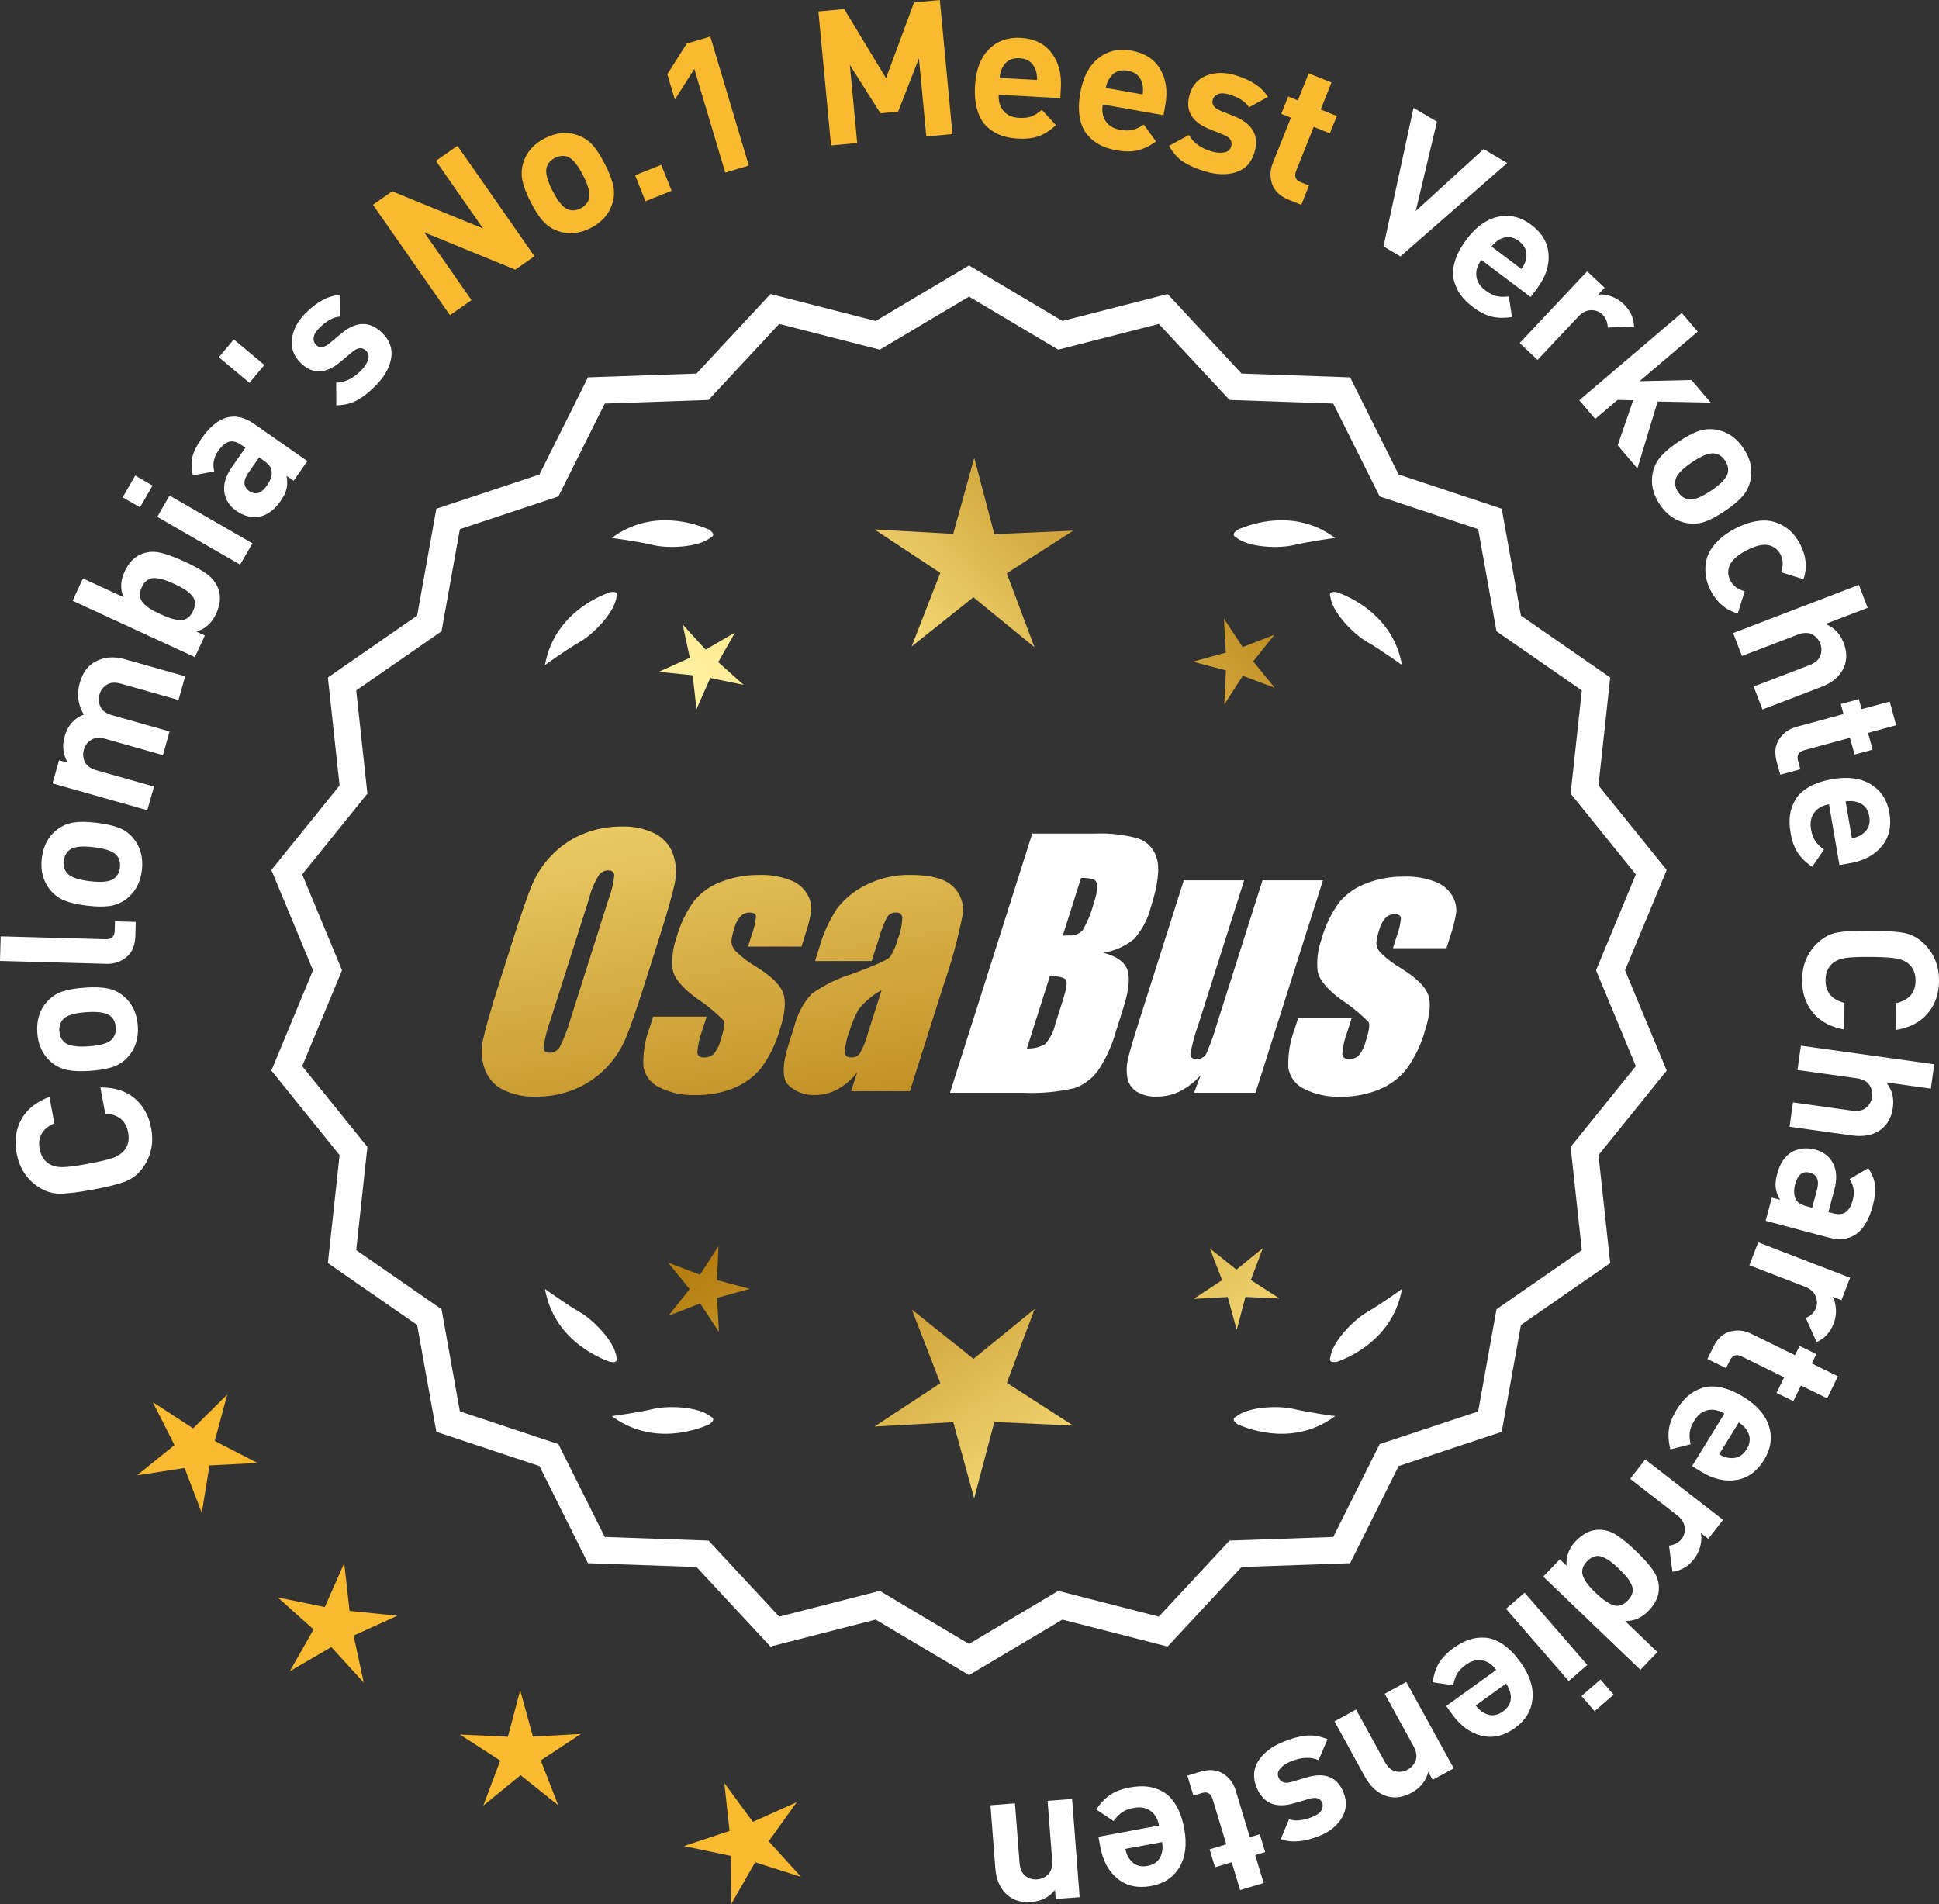 <?xml version="1.0" encoding="UTF-8"?>
<svg id="Layer_2" data-name="Layer 2" xmlns="http://www.w3.org/2000/svg" xmlns:xlink="http://www.w3.org/1999/xlink" viewBox="0 0 174.315 171.177">
  <rect x="0" y="0" width="174.315" height="171.177" fill="#333333" stroke="none"/>
  <defs>
    <style>
      .cls-1 {
        fill: url(#linear-gradient-8);
      }

      .cls-2 {
        fill: url(#linear-gradient-7);
      }

      .cls-3 {
        fill: url(#linear-gradient-5);
      }

      .cls-4 {
        fill: url(#linear-gradient-6);
      }

      .cls-5 {
        fill: url(#linear-gradient-9);
      }

      .cls-6 {
        fill: url(#linear-gradient-4);
      }

      .cls-7 {
        fill: url(#linear-gradient-3);
      }

      .cls-8 {
        fill: url(#linear-gradient-2);
      }

      .cls-9 {
        fill: url(#linear-gradient);
      }

      .cls-10 {
        fill: #f8ba2f;
      }

      .cls-11 {
        fill: #fff;
      }
    </style>
    <linearGradient id="linear-gradient" x1="113.468" y1="196.858" x2="62.043" y2="114.338" gradientUnits="userSpaceOnUse">
      <stop offset="0" stop-color="#f9df7b"/>
      <stop offset=".279" stop-color="#b57e10"/>
      <stop offset=".323" stop-color="#c89d38"/>
      <stop offset=".417" stop-color="#efda86"/>
      <stop offset=".46" stop-color="#fff3a6"/>
      <stop offset=".642" stop-color="#f9df7b"/>
      <stop offset="1" stop-color="#b57e10"/>
    </linearGradient>
    <linearGradient id="linear-gradient-2" x1="126.716" y1="188.602" x2="75.291" y2="106.082" xlink:href="#linear-gradient"/>
    <linearGradient id="linear-gradient-3" x1="148.243" y1="175.186" x2="96.818" y2="92.667" xlink:href="#linear-gradient"/>
    <linearGradient id="linear-gradient-4" x1="48.031" y1="64.807" x2="79.723" y2="235.826" gradientUnits="userSpaceOnUse">
      <stop offset="0" stop-color="#f9df7b"/>
      <stop offset=".279" stop-color="#b57e10"/>
      <stop offset=".284" stop-color="#e5c25b"/>
      <stop offset=".286" stop-color="#f9df7b"/>
      <stop offset=".46" stop-color="#fff3a6"/>
      <stop offset=".642" stop-color="#f9df7b"/>
      <stop offset="1" stop-color="#b57e10"/>
    </linearGradient>
    <linearGradient id="linear-gradient-5" x1="60.539" y1="62.489" x2="92.231" y2="233.508" xlink:href="#linear-gradient-4"/>
    <linearGradient id="linear-gradient-6" x1="73.164" y1="60.15" x2="104.856" y2="231.168" xlink:href="#linear-gradient-4"/>
    <linearGradient id="linear-gradient-7" x1="52.477" y1="114.208" x2="118.254" y2="53.216" xlink:href="#linear-gradient"/>
    <linearGradient id="linear-gradient-8" x1="30.258" y1="90.247" x2="96.035" y2="29.254" xlink:href="#linear-gradient"/>
    <linearGradient id="linear-gradient-9" x1="37.314" y1="97.856" x2="103.09" y2="36.863" xlink:href="#linear-gradient"/>
  </defs>
  <g id="Layer_1-2" data-name="Layer 1">
    <g>
      <g>
        <polygon class="cls-10" points="20.429 125.376 17.361 128.418 13.739 126.061 15.684 129.92 12.323 132.636 16.594 131.979 18.139 136.014 18.833 131.749 23.149 131.527 19.307 129.548 20.429 125.376"/>
        <polygon class="cls-10" points="31.425 144.825 30.945 140.531 29.2 144.484 24.967 143.613 28.188 146.495 26.052 150.251 29.787 148.079 32.7 151.271 31.788 147.047 35.724 145.263 31.425 144.825"/>
        <polygon class="cls-10" points="47.91 156.128 46.764 151.961 45.658 156.139 41.342 155.941 44.973 158.283 43.451 162.328 46.801 159.598 50.177 162.295 48.615 158.266 52.224 155.888 47.91 156.128"/>
        <polygon class="cls-10" points="69.107 165.535 71.625 162.023 67.682 163.792 65.12 160.312 65.585 164.609 61.483 165.97 65.713 166.856 65.74 171.177 67.89 167.429 72.008 168.738 69.107 165.535"/>
      </g>
      <g>
        <path class="cls-11" d="M87.115,150.237l-8.345-4.961-9.405,2.409-6.61-7.111-9.703-.338-4.338-8.685-9.214-3.058-1.716-9.556-7.98-5.53,1.046-9.652-6.098-7.554,3.723-8.967-3.723-8.967,6.098-7.554-1.046-9.652,7.98-5.53,1.716-9.556,9.214-3.058,4.338-8.685,9.703-.338,6.61-7.111,9.405,2.409,8.345-4.961,8.345,4.961,9.405-2.409,6.61,7.111,9.703.338,4.338,8.685,9.214,3.058,1.716,9.556,7.98,5.53-1.046,9.652,6.098,7.554-3.723,8.967,3.723,8.967-6.098,7.554,1.046,9.652-7.98,5.53-1.716,9.556-9.214,3.058-4.338,8.685-9.703.338-6.61,7.111-9.405-2.409-8.345,4.961ZM79.045,143.36l8.07,4.797,8.07-4.797,9.095,2.329,6.392-6.877,9.383-.327,4.195-8.399,8.91-2.957,1.659-9.241,7.716-5.348-1.011-9.334,5.897-7.305-3.6-8.671,3.6-8.671-5.897-7.305,1.011-9.334-7.716-5.348-1.659-9.241-8.91-2.957-4.195-8.399-9.383-.327-6.392-6.877-9.095,2.329-8.07-4.797-8.07,4.797-9.095-2.329-6.392,6.877-9.383.327-4.195,8.399-8.91,2.957-1.659,9.241-7.716,5.348,1.011,9.334-5.897,7.305,3.6,8.671-3.6,8.671,5.897,7.305-1.011,9.334,7.716,5.348,1.659,9.241,8.91,2.957,4.195,8.399,9.383.327,6.392,6.877,9.095-2.329Z"/>
        <path class="cls-11" d="M87.115,150.599l-8.393-4.99-9.459,2.423-6.647-7.152-9.759-.34-4.363-8.735-9.267-3.076-1.726-9.61-8.025-5.562,1.052-9.708-6.133-7.598,3.744-9.018-3.744-9.018,6.133-7.598-1.052-9.708,8.025-5.562,1.726-9.61,9.267-3.076,4.363-8.735,9.759-.34,6.647-7.152,9.459,2.423,8.393-4.99,8.394,4.99,9.459-2.423,6.647,7.152,9.759.34,4.363,8.735,9.268,3.076,1.725,9.61,8.026,5.562-1.052,9.708,6.133,7.598-3.744,9.018,3.744,9.018-6.133,7.598,1.052,9.708-8.026,5.562-1.725,9.61-9.268,3.076-4.363,8.735-9.759.34-6.647,7.152-9.459-2.423-8.394,4.99ZM78.818,144.942l8.297,4.933,8.298-4.933,9.351,2.396,6.572-7.07,9.646-.336,4.313-8.636,9.162-3.041,1.706-9.501,7.934-5.499-1.041-9.596,6.064-7.511-3.702-8.915,3.702-8.916-6.064-7.511,1.041-9.597-7.934-5.499-1.706-9.501-9.162-3.041-4.313-8.635-9.646-.336-6.572-7.07-9.351,2.395-8.298-4.932-8.297,4.932-9.351-2.395-6.572,7.07-9.647.336-4.313,8.635-9.162,3.041-1.706,9.501-7.934,5.499,1.04,9.597-6.063,7.511,3.702,8.916-3.702,8.915,6.063,7.511-1.04,9.596,7.934,5.499,1.706,9.501,9.162,3.041,4.313,8.636,9.647.336,6.572,7.07,9.351-2.396ZM87.115,148.52l-8.118-4.826-9.149,2.343-6.429-6.917-9.439-.329-4.22-8.449-8.963-2.975-1.668-9.295-7.762-5.379,1.017-9.39-5.932-7.349,3.621-8.722-3.621-8.722,5.932-7.349-1.017-9.389,7.762-5.38,1.668-9.295,8.963-2.975,4.22-8.449,9.439-.329,6.429-6.917,9.149,2.343,8.118-4.826,8.118,4.826,9.149-2.343,6.429,6.917,9.439.329,4.22,8.449,8.963,2.975,1.669,9.295,7.762,5.38-1.017,9.389,5.932,7.349-3.622,8.722,3.622,8.722-5.932,7.349,1.017,9.39-7.762,5.379-1.669,9.295-8.963,2.975-4.22,8.449-9.439.329-6.429,6.917-9.149-2.343-8.118,4.826ZM79.093,143.027l8.022,4.769,8.022-4.769,9.041,2.315,6.354-6.835,9.327-.325,4.17-8.349,8.857-2.94,1.649-9.186,7.67-5.316-1.005-9.278,5.862-7.262-3.579-8.619,3.579-8.62-5.862-7.262,1.005-9.278-7.67-5.316-1.649-9.186-8.857-2.94-4.17-8.349-9.327-.325-6.354-6.835-9.041,2.315-8.022-4.769-8.022,4.769-9.041-2.315-6.354,6.835-9.327.325-4.17,8.349-8.858,2.94-1.649,9.186-7.67,5.316,1.005,9.278-5.862,7.262,3.579,8.62-3.579,8.619,5.862,7.262-1.005,9.278,7.67,5.316,1.649,9.186,8.858,2.94,4.17,8.349,9.327.325,6.354,6.835,9.041-2.315Z"/>
      </g>
      <g>
        <polygon class="cls-9" points="64.454 115.087 64.594 112.026 62.933 114.601 60.066 113.522 62.001 115.897 60.089 118.291 62.946 117.184 64.632 119.743 64.462 116.684 67.416 115.871 64.454 115.087"/>
        <polygon class="cls-8" points="93.015 117.683 87.516 122.165 81.974 117.737 84.537 124.352 78.613 128.254 85.696 127.861 87.577 134.701 89.391 127.843 96.478 128.167 90.516 124.323 93.015 117.683"/>
        <polygon class="cls-7" points="112.45 115.077 113.529 112.21 111.154 114.145 108.76 112.233 109.867 115.09 107.309 116.776 110.368 116.606 111.181 119.56 111.964 116.598 115.025 116.738 112.45 115.077"/>
      </g>
      <g>
        <path class="cls-11" d="M111.124,127.362c-.114.057-.184.124-.207.201-.001.001-.002.002-.003.003.001 0.0.001 0.0.002.001-.036.131.066.291.35.488,1.179.524,5.149,1.947,8.764-.74,0,0-2.348-.308-3.726-.643-1.249-.304-4.027-.256-5.179.691Z"/>
        <path class="cls-11" d="M119.583,122.323c0.0.001-0.0.003,0,.004.001-0.0.001-0.0.002-.001.063.12.248.166.589.115,1.217-.428,5.08-2.121,5.862-6.557,0,0-1.918,1.389-3.15,2.091-1.117.637-3.103,2.579-3.29,4.059-.043.12-.049.217-.013.288Z"/>
      </g>
      <g>
        <path class="cls-11" d="M63.904,127.362c.114.057.184.124.207.201.001.001.002.002.003.003-.001 0-.001 0-.002.001.036.131-.066.291-.35.488-1.179.524-5.149,1.947-8.764-.74,0,0,2.348-.308,3.726-.643,1.249-.304,4.027-.256,5.179.691Z"/>
        <path class="cls-11" d="M55.445,122.323c-0.0.001 0.0.003,0,.004-.001-0-.001-0-.002-.001-.063.12-.248.166-.589.115-1.217-.428-5.08-2.121-5.862-6.557,0,0,1.918,1.389,3.15,2.091,1.117.637,3.103,2.579,3.29,4.059.043.12.049.217.013.288Z"/>
      </g>
      <g>
        <path class="cls-11" d="M63.904,48.314c.114-.057.184-.124.207-.201.001-.001.002-.002.003-.003-.001-0-.001-0-.002-.001.036-.131-.066-.291-.35-.488-1.179-.524-5.149-1.947-8.764.74,0,0,2.348.308,3.726.643,1.249.304,4.027.256,5.179-.691Z"/>
        <path class="cls-11" d="M55.445,53.353c-0-.001 0-.003,0-.004-.001 0-.001 0-.002.001-.063-.12-.248-.166-.589-.115-1.217.428-5.08,2.121-5.862,6.557,0,0,1.918-1.389,3.15-2.091,1.117-.637,3.103-2.579,3.29-4.059.043-.12.049-.217.013-.288Z"/>
      </g>
      <g>
        <path class="cls-11" d="M111.124,48.314c-.114-.057-.184-.124-.207-.201-.001-.001-.002-.002-.003-.003.001-0.0.001-0.0.002-.001-.036-.131.066-.291.35-.488,1.179-.524,5.149-1.947,8.764.74,0,0-2.348.308-3.726.643-1.249.304-4.027.256-5.179-.691Z"/>
        <path class="cls-11" d="M119.583,53.353c0-.001-0-.003,0-.004.001 0.0.001 0.0.002.001.063-.12.248-.166.589-.115,1.217.428,5.08,2.121,5.862,6.557,0,0-1.918-1.389-3.15-2.091-1.117-.637-3.103-2.579-3.29-4.059-.043-.12-.049-.217-.013-.288Z"/>
      </g>
      <g id="Group_4" data-name="Group 4">
        <g id="Group_1" data-name="Group 1">
          <path id="Path_1" data-name="Path 1" class="cls-6" d="M57.956,88.445c-.743,2.341-1.321,3.999-1.734,4.975-.429.998-1.045,1.904-1.814,2.67-.793.803-1.741,1.435-2.787,1.858-1.09.438-2.256.658-3.431.648-1.017.039-2.027-.171-2.945-.611-.769-.376-1.363-1.035-1.657-1.839-.308-.854-.365-1.778-.165-2.663.198-.958.677-2.638,1.438-5.039l1.265-3.987c.743-2.341,1.321-3.999,1.734-4.975.429-.998,1.045-1.904,1.814-2.67.793-.803,1.741-1.435,2.787-1.858,1.091-.437,2.256-.656,3.431-.646,1.017-.039,2.027.171,2.945.611.768.377,1.362,1.036,1.657,1.84.308.854.365,1.778.165,2.663-.198.958-.677,2.637-1.438,5.037l-1.266,3.986ZM54.731,80.787c.255-.669.42-1.369.49-2.082-.014-.303-.197-.454-.548-.454-.305.003-.593.136-.794.366-.426.665-.737,1.397-.922,2.166l-3.456,10.883c-.3.811-.515,1.65-.64,2.506,0,.319.194.476.565.476.383-.001.734-.212.915-.548.408-.836.739-1.708.988-2.604l3.398-10.71.003.003Z"/>
          <path id="Path_2" data-name="Path 2" class="cls-3" d="M72.054,85.103h-4.81l.329-1.035c.208-.538.339-1.102.391-1.676-.018-.234-.216-.351-.592-.351-.295-.003-.578.115-.785.325-.254.277-.438.611-.538.973-.15.416-.25.849-.298,1.289.015.339.158.661.399.9.569.552,1.206,1.031,1.894,1.425,1.317.827,2.106,1.604,2.367,2.33.259.728.172,1.789-.271,3.182-.35,1.263-.919,2.454-1.683,3.518-.654.81-1.504,1.439-2.469,1.829-1.077.439-2.23.656-3.393.64-1.148.051-2.29-.186-3.322-.691-.755-.353-1.289-1.052-1.43-1.873-.055-1.217.143-2.433.582-3.57l.293-.922h4.808l-.384,1.21c-.246.642-.398,1.316-.454,2.001.022.307.216.461.574.461.33.02.655-.092.903-.311.308-.381.527-.826.64-1.302.289-.911.373-1.482.251-1.712-.764-.766-1.605-1.451-2.509-2.045-1.291-.958-1.987-1.829-2.088-2.612-.083-.943.039-1.893.359-2.784.329-1.218.883-2.363,1.634-3.376.659-.761,1.503-1.338,2.45-1.676,1.062-.401,2.19-.6,3.325-.589.978-.037,1.953.127,2.864.483.631.24,1.16.689,1.498,1.273.258.444.376.955.34,1.467-.114.719-.291,1.427-.53,2.114l-.348,1.111v-.008Z"/>
          <path id="Path_3" data-name="Path 3" class="cls-4" d="M78.365,86.402h-5.095l.406-1.28c.343-1.213.869-2.366,1.559-3.42.686-.899,1.573-1.626,2.59-2.122,1.245-.636,2.629-.953,4.027-.922,1.836,0,3.11.347,3.822,1.042.696.657,1.021,1.616.867,2.561-.422,2.122-.99,4.212-1.701,6.255l-3.043,9.588h-5.279l.542-1.701c-.481.626-1.083,1.149-1.771,1.536-.626.339-1.326.515-2.038.512-.862.033-1.703-.275-2.341-.856-.611-.57-.611-1.82,0-3.75l.498-1.571c.264-1.09.8-2.096,1.558-2.923,1.131-.798,2.383-1.411,3.707-1.814,2.019-.75,3.134-1.252,3.343-1.508.313-.488.546-1.023.691-1.584.247-.621.386-1.28.41-1.948-.017-.269-.248-.473-.517-.457-.011.001-.021.002-.032.003-.317-.024-.622.121-.805.381-.322.631-.577,1.295-.761,1.979l-.638,1.997ZM79.255,89.021c-.793.427-1.493,1.009-2.056,1.712-.356.627-.637,1.293-.838,1.986-.24.612-.383,1.257-.424,1.913.033.285.223.432.582.432.297.022.586-.104.772-.337.316-.559.557-1.156.717-1.778l1.247-3.928Z"/>
        </g>
        <g id="Group_3" data-name="Group 3">
          <path id="Path_7" data-name="Path 7" class="cls-11" d="M92.792,74.941h5.641c1.319-.059,2.639.092,3.91.446.817.29,1.437.967,1.654,1.807.278.907.098,2.367-.542,4.379-.264,1.057-.78,2.035-1.503,2.849-.794.644-1.742,1.07-2.751,1.236,1.207.319,1.928.841,2.162,1.576s.11,1.862-.373,3.376l-.684,2.162c-.345,1.246-.89,2.429-1.613,3.501-.526.72-1.258,1.262-2.1,1.554-1.523.352-3.088.492-4.649.417h-6.541l7.396-23.304h-.007ZM94.39,87.739l-2.073,6.522c.579.032,1.154-.108,1.654-.402.44-.507.747-1.115.893-1.771l.691-2.173c.318-.999.411-1.603.278-1.814-.132-.212-.611-.329-1.445-.359l.003-.004ZM97.185,78.931l-1.642,5.183c.245-.011.435-.014.57-.014.446.042.887-.119,1.2-.44.459-.785.804-1.631,1.024-2.513.188-.49.289-1.008.3-1.532.004-.229-.116-.442-.314-.556-.368-.102-.75-.144-1.131-.126l-.007-.002Z"/>
          <path id="Path_8" data-name="Path 8" class="cls-11" d="M118.932,79.144l-6.061,19.1h-5.523l.596-1.588c-.519.596-1.147,1.088-1.851,1.449-.638.318-1.342.484-2.056.483-.66.041-1.318-.12-1.885-.461-.422-.281-.712-.723-.801-1.222-.094-.527-.084-1.068.03-1.591.114-.552.428-1.65.951-3.288l4.09-12.884h5.428l-4.126,12.997c-.313.861-.551,1.747-.713,2.648,0,.278.183.417.56.417.344.031.676-.137.856-.432.396-.901.729-1.829.995-2.776l4.079-12.854h5.428l.003.003Z"/>
          <path id="Path_9" data-name="Path 9" class="cls-11" d="M130.033,85.249h-4.81l.329-1.035c.208-.538.339-1.102.391-1.676-.018-.234-.216-.351-.592-.351-.295-.003-.578.115-.784.325-.254.277-.438.611-.538.973-.15.416-.249.848-.297,1.287.015.339.158.661.399.9.569.553,1.205,1.032,1.893,1.426,1.317.827,2.106,1.604,2.367,2.33.259.728.172,1.789-.271,3.182-.35,1.263-.919,2.454-1.683,3.518-.654.809-1.504,1.439-2.469,1.829-1.077.439-2.23.656-3.393.64-1.148.051-2.29-.186-3.322-.691-.755-.353-1.289-1.052-1.43-1.873-.055-1.217.143-2.433.582-3.57l.293-.922h4.81l-.384,1.211c-.246.642-.398,1.316-.454,2.001.022.307.216.461.574.461.33.02.655-.092.903-.311.308-.381.527-.826.64-1.302.289-.911.373-1.482.251-1.712-.764-.766-1.605-1.451-2.509-2.045-1.291-.958-1.987-1.829-2.088-2.612-.083-.943.039-1.893.359-2.784.329-1.218.883-2.363,1.634-3.376.659-.761,1.503-1.338,2.45-1.676,1.062-.401,2.19-.6,3.325-.589.978-.037,1.953.127,2.864.483.632.239,1.163.689,1.503,1.273.258.444.376.955.34,1.467-.114.719-.291,1.427-.53,2.114l-.351,1.108-.004-.005Z"/>
        </g>
      </g>
      <g>
        <path class="cls-11" d="M9.023,97.765c1.254-.013,2.276.31,3.068.97.79.661,1.292,1.559,1.501,2.696.237,1.27.017,2.412-.661,3.425-.444.647-.98,1.095-1.608,1.344-.629.25-1.617.499-2.966.749-1.348.25-2.36.371-3.035.364-.676-.007-1.338-.233-1.985-.678-.995-.703-1.609-1.689-1.845-2.96-.211-1.137-.065-2.155.437-3.055s1.34-1.568,2.516-2.005l.44,2.374c-1.077.476-1.517,1.244-1.32,2.302.118.635.417,1.093.895,1.373.298.175.674.264,1.13.266s1.235-.1,2.339-.304c1.103-.205,1.866-.389,2.291-.554.425-.166.745-.383.959-.653.347-.433.46-.967.343-1.603-.197-1.07-.884-1.634-2.06-1.693l-.438-2.357Z"/>
        <path class="cls-11" d="M7.607,88.794c.848-.058,1.541-.034,2.075.071.536.106,1.015.337,1.437.695.771.652,1.195,1.543,1.271,2.674.077,1.12-.223,2.054-.899,2.805-.38.412-.829.707-1.345.884-.517.177-1.192.294-2.029.351-.837.057-1.521.033-2.05-.073s-1.012-.337-1.444-.694c-.771-.651-1.195-1.537-1.271-2.656-.079-1.153.221-2.094.898-2.822.381-.412.827-.707,1.337-.883s1.184-.294,2.021-.351ZM7.758,90.999c-1.096.075-1.798.293-2.102.655-.243.277-.351.631-.32,1.061.028.418.182.749.459.991.352.317,1.075.438,2.172.363,1.108-.075,1.814-.294,2.119-.655.243-.277.35-.626.32-1.044-.028-.43-.182-.766-.46-1.008-.351-.317-1.08-.438-2.188-.362Z"/>
        <path class="cls-11" d="M12.204,82.882l-.034,1.257c-.022.85-.289,1.486-.799,1.908-.512.423-1.112.625-1.803.605l-9.568-.261.06-2.209,9.432.258c.534.014.806-.239.821-.76l.022-.85,1.869.051Z"/>
        <path class="cls-11" d="M8.698,73.974c.844.102,1.52.255,2.025.459s.933.521,1.28.951c.636.785.886,1.74.75,2.865-.134,1.114-.604,1.976-1.409,2.587-.45.334-.946.539-1.486.616-.54.078-1.227.066-2.06-.035-.832-.1-1.499-.252-2-.456-.5-.203-.931-.52-1.289-.952-.636-.785-.885-1.734-.752-2.848.14-1.148.609-2.016,1.411-2.604.45-.333.944-.539,1.479-.617.535-.078,1.218-.067,2.051.033ZM8.433,76.168c-1.091-.132-1.82-.049-2.188.25-.289.228-.461.555-.513.982-.05.416.039.77.267,1.06.285.377.975.631,2.065.763,1.102.133,1.838.051,2.204-.248.29-.227.46-.549.51-.965.053-.428-.035-.787-.263-1.077-.286-.377-.979-.632-2.083-.765Z"/>
        <path class="cls-11" d="M16.65,60.805l-.603,2.127-5.152-1.458c-.534-.151-.966-.124-1.296.084-.329.207-.548.501-.656.883-.108.382-.08.749.087,1.102.165.353.503.602,1.015.747l5.202,1.472-.602,2.126-5.152-1.458c-.534-.151-.965-.123-1.295.084s-.55.502-.656.883c-.111.393-.081.763.091,1.112s.525.599,1.06.75l5.153,1.458-.603,2.126-8.522-2.411.589-2.078.785.222c-.43-.733-.522-1.526-.283-2.376.278-.981.852-1.632,1.719-1.952-.524-.891-.644-1.843-.357-2.857.253-.894.702-1.521,1.345-1.881.799-.445,1.693-.528,2.686-.247l5.447,1.541Z"/>
        <path class="cls-11" d="M16.595,50.49c.834.384,1.495.751,1.981,1.101.489.35.832.783,1.03,1.299.271.686.213,1.446-.171,2.28-.385.834-.976,1.372-1.775,1.615l.758.349-.899,1.945-10.99-5.069.926-2.007,3.658,1.688c-.321-.71-.29-1.482.095-2.315.384-.834.925-1.37,1.623-1.61.521-.184,1.073-.204,1.655-.06.584.144,1.286.406,2.109.786ZM16.566,52.967c-.227-.143-.527-.299-.896-.47-.371-.171-.685-.297-.94-.377s-.518-.129-.784-.146c-.267-.017-.5.044-.701.182-.202.138-.369.352-.502.64s-.186.553-.16.796c.024.243.131.46.316.651.187.192.394.359.621.502s.526.299.897.47c.37.171.683.297.939.377.256.081.52.131.791.15.272.02.509-.04.709-.178.202-.138.369-.351.502-.64.133-.288.188-.553.161-.796-.025-.243-.134-.461-.325-.656-.19-.194-.399-.362-.628-.505Z"/>
        <path class="cls-11" d="M13.717,43.653l-1.13,1.959-1.561-.9,1.13-1.959,1.561.9ZM22.692,48.847l-1.104,1.915-7.452-4.296,1.104-1.915,7.453,4.295Z"/>
        <path class="cls-11" d="M27.63,41.454l-1.237,1.769-.627-.438c.075.426.073.809-.005,1.148-.079.339-.261.713-.546,1.122-.565.808-1.211,1.276-1.938,1.404-.697.107-1.38-.073-2.049-.541-.613-.429-.967-.995-1.062-1.698s.142-1.464.715-2.281l1.178-1.685-.362-.253c-.399-.279-.765-.375-1.095-.289-.331.087-.66.367-.992.84-.397.567-.513,1.177-.348,1.832l-1.928.353c-.144-.625-.154-1.183-.033-1.672s.396-1.041.825-1.654c1.442-2.062,3.018-2.494,4.726-1.299l4.778,3.342ZM23.688,41.394l-.39-.273-.964,1.379c-.5.715-.473,1.268.085,1.657.548.383,1.079.208,1.592-.525.33-.474.466-.912.403-1.316-.028-.296-.27-.604-.727-.922Z"/>
        <path class="cls-11" d="M23.769,32.816l-1.342,1.604-2.751-2.301,1.342-1.604,2.751,2.302Z"/>
        <path class="cls-11" d="M34.374,29.944c.671.661.934,1.415.791,2.261s-.602,1.661-1.373,2.443c-.573.581-1.127,1.021-1.662,1.321-.535.3-1.166.457-1.896.469l-.013-2.043c.777.003,1.527-.362,2.253-1.096.302-.307.507-.623.612-.948.106-.325.051-.596-.167-.811-.348-.342-.759-.312-1.237.092l-1.1.92c-1.316,1.09-2.502,1.114-3.558.071-.63-.621-.889-1.342-.778-2.165.111-.822.501-1.572,1.17-2.25,1.059-1.072,2.098-1.632,3.115-1.679l.024,1.935c-.593.036-1.217.385-1.87,1.046-.294.298-.457.58-.486.844-.031.265.038.481.209.648.314.311.711.272,1.188-.116l1.076-.896c1.354-1.13,2.589-1.146,3.701-.048Z"/>
        <path class="cls-10" d="M48.049,23.037l-1.728,1.206-8.182-3.352,4.248,6.094-1.938,1.351-6.923-9.929,1.729-1.206,8.17,3.338-4.239-6.08,1.938-1.352,6.923,9.929Z"/>
        <path class="cls-10" d="M54.383,14.755c.386.757.635,1.403.748,1.937s.087,1.065-.076,1.593c-.298.965-.951,1.705-1.961,2.219-1,.509-1.979.6-2.934.272-.527-.189-.974-.486-1.34-.892-.365-.405-.738-.981-1.118-1.729-.381-.747-.627-1.385-.735-1.914-.111-.529-.087-1.062.071-1.601.297-.965.945-1.702,1.945-2.211,1.03-.524,2.013-.617,2.947-.279.528.189.976.483,1.338.884.361.4.733.974,1.114,1.722ZM52.414,15.757c-.499-.979-.976-1.539-1.427-1.678-.351-.114-.718-.073-1.103.122-.373.19-.617.46-.731.811-.153.447.02,1.161.518,2.141.504.99.982,1.554,1.435,1.692.35.114.712.076,1.085-.114.385-.195.634-.468.747-.819.154-.447-.02-1.166-.523-2.155Z"/>
        <path class="cls-10" d="M60.379,17.153l-2.353.94-.934-2.336,2.352-.94.935,2.336Z"/>
        <path class="cls-10" d="M67.318,14.884l-2.119.632-2.781-9.318-1.748,2.757-.681-2.28,1.749-2.758,2.117-.632,3.463,11.598Z"/>
        <path class="cls-10" d="M85.627,12.051l-2.353.222-.662-7.024-1.87,4.787-1.591.15-2.751-4.351.663,7.023-2.353.222-1.136-12.051,2.318-.218,3.762,6.219,2.518-6.812,2.318-.218,1.136,12.051Z"/>
        <path class="cls-10" d="M95.318,8.822l-5.534-.302c-.031.588.112,1.073.432,1.453.319.381.785.588,1.396.622.454.024.827-.02,1.123-.135.295-.114.604-.31.926-.587l1.27,1.38c-.502.461-1.01.788-1.525.981-.517.193-1.152.269-1.911.228-.566-.031-1.074-.13-1.524-.296-.451-.167-.866-.424-1.243-.774-.379-.35-.665-.836-.856-1.46-.193-.624-.268-1.365-.22-2.225.078-1.415.488-2.501,1.234-3.261.745-.76,1.7-1.107,2.866-1.043,1.211.066,2.134.511,2.771,1.334.636.824.919,1.875.849,3.154l-.051.934ZM93.229,7.192c.009-.385-.041-.706-.152-.962-.238-.626-.714-.959-1.427-.998-.713-.039-1.222.24-1.527.836-.138.242-.223.555-.255.939l3.361.184Z"/>
        <path class="cls-10" d="M104.6,10.358l-5.457-.965c-.104.581-.018,1.079.253,1.495.271.416.709.678,1.312.784.446.079.824.079,1.131.001.308-.078.638-.235.99-.472l1.095,1.523c-.554.397-1.098.66-1.633.79-.536.13-1.178.129-1.925-.003-.558-.099-1.051-.258-1.478-.477-.428-.219-.808-.525-1.142-.918-.333-.393-.559-.91-.675-1.552s-.101-1.387.049-2.235c.247-1.395.786-2.425,1.617-3.089s1.82-.896,2.971-.692c1.193.211,2.057.764,2.59,1.658.532.894.688,1.972.464,3.233l-.162.921ZM102.721,8.489c.055-.381.043-.706-.035-.973-.162-.65-.595-1.037-1.298-1.161-.703-.125-1.241.091-1.615.646-.167.224-.288.524-.366.902l3.314.585Z"/>
        <path class="cls-10" d="M112.773,13.712c-.269.901-.811,1.488-1.625,1.76-.813.271-1.748.25-2.801-.063-.782-.233-1.433-.516-1.948-.847-.516-.332-.951-.816-1.305-1.454l1.798-.972c.361.688,1.038,1.179,2.026,1.474.412.123.787.155,1.124.096.337-.059.549-.235.636-.528.141-.467-.08-.817-.662-1.049l-1.329-.539c-1.581-.648-2.159-1.684-1.734-3.107.252-.847.768-1.415,1.546-1.704.777-.288,1.622-.296,2.534-.024,1.444.431,2.426,1.084,2.946,1.96l-1.697.931c-.311-.506-.91-.892-1.801-1.158-.401-.12-.728-.131-.974-.033-.249.098-.407.26-.475.488-.127.424.094.755.66.996l1.298.528c1.635.665,2.229,1.747,1.782,3.246Z"/>
        <path class="cls-10" d="M116.985,18.411l-1.122-.448c-.778-.312-1.277-.78-1.497-1.405-.221-.625-.202-1.258.057-1.9l1.629-4.072-.868-.347.625-1.562.868.347.973-2.43,2.052.821-.973,2.431,1.452.581-.625,1.562-1.453-.581-1.579,3.946c-.197.494-.061.836.414,1.026l.741.297-.693,1.736Z"/>
        <path class="cls-11" d="M135.497,14.656l-9.6,8.395-1.522-.897,2.699-12.457,2.11,1.242-1.908,8.03,6.097-5.563,2.124,1.25Z"/>
        <path class="cls-11" d="M137.603,26.703l-4.427-3.335c-.355.471-.506.953-.452,1.448.053.494.324.925.812,1.294.362.272.697.444,1.008.514.309.07.675.079,1.096.028l.285,1.854c-.674.103-1.279.09-1.814-.037-.535-.127-1.106-.419-1.713-.876-.452-.341-.819-.706-1.101-1.096-.282-.389-.48-.834-.601-1.335-.12-.501-.085-1.064.103-1.69.188-.625.54-1.281,1.059-1.969.854-1.131,1.8-1.805,2.842-2.02,1.042-.215,2.03.028,2.962.731.969.73,1.487,1.614,1.556,2.652.07,1.038-.282,2.069-1.053,3.092l-.562.746ZM136.775,24.186c.222-.314.358-.609.408-.883.153-.653-.057-1.194-.628-1.624-.569-.43-1.147-.482-1.733-.157-.249.124-.495.336-.736.637l2.689,2.026Z"/>
        <path class="cls-11" d="M146.901,29.36l-2.367.085c-.015-.497-.18-.893-.493-1.188-.272-.256-.611-.38-1.017-.372-.403.008-.785.203-1.142.583l-3.656,3.889-1.61-1.514,6.066-6.453,1.574,1.479-.584.619c.353-.043.736.007,1.154.151.417.144.79.371,1.121.681.61.575.928,1.254.953,2.04Z"/>
        <path class="cls-11" d="M147.202,42.116l-1.774-2.083,1.396-4.048-1.408-.028-2.006,1.708-1.433-1.682,9.214-7.848,1.433,1.682-5.228,4.454,4.663-.109,1.73,2.032-4.768-.093-1.82,6.017Z"/>
        <path class="cls-11" d="M155.08,45.933c-.704.475-1.315.801-1.831.979-.517.177-1.047.217-1.59.12-.995-.177-1.809-.735-2.443-1.675-.627-.93-.836-1.889-.63-2.877.124-.548.364-1.028.722-1.44.356-.412.884-.853,1.58-1.322.694-.469,1.297-.791,1.81-.965.511-.174,1.044-.216,1.597-.125.994.177,1.806.73,2.433,1.66.647.959.859,1.922.639,2.892-.122.548-.359,1.026-.713,1.435s-.878.848-1.572,1.317ZM153.844,44.101c.912-.614,1.408-1.155,1.49-1.62.07-.362-.015-.722-.256-1.079-.233-.348-.532-.557-.895-.627-.463-.098-1.149.161-2.061.775-.921.621-1.423,1.165-1.504,1.63-.07.362.011.717.245,1.064.242.357.543.571.905.641.462.098,1.153-.164,2.074-.785Z"/>
        <path class="cls-11" d="M156.229,55.162c-1.07-.311-1.877-.988-2.424-2.033-.173-.331-.303-.673-.39-1.023-.089-.351-.121-.732-.101-1.146.02-.413.119-.813.295-1.199.175-.386.463-.776.865-1.171.399-.395.908-.752,1.521-1.073.613-.32,1.195-.532,1.749-.635.552-.104,1.035-.116,1.447-.037.412.079.797.227,1.152.443.356.217.651.462.884.737s.437.578.61.91c.55,1.055.649,2.102.298,3.143l-2.019-.633c.211-.597.198-1.126-.044-1.588-.241-.462-.606-.745-1.095-.848-.514-.103-1.167.054-1.96.468-.805.42-1.312.87-1.521,1.35-.194.459-.171.92.07,1.383.241.462.667.776,1.279.943l-.619,2.011Z"/>
        <path class="cls-11" d="M158.444,63.786l-.791-2.063,5-1.917c.519-.199.848-.48.987-.843.141-.363.14-.73-.003-1.101-.146-.381-.393-.66-.739-.836-.347-.176-.779-.165-1.297.034l-5.001,1.917-.791-2.063,11.302-4.333.792,2.064-3.795,1.454c.771.299,1.313.862,1.63,1.688.313.814.318,1.559.019,2.232-.346.776-1.021,1.356-2.027,1.742l-5.285,2.026Z"/>
        <path class="cls-11" d="M160.045,69.655l-.317-1.165c-.22-.81-.146-1.49.221-2.042.366-.552.884-.918,1.551-1.1l4.232-1.15-.244-.902,1.625-.441.244.902,2.526-.687.579,2.133-2.526.686.409,1.509-1.624.441-.409-1.51-4.101,1.114c-.516.14-.705.456-.571.947l.209.771-1.804.49Z"/>
        <path class="cls-11" d="M165.364,77.769l-.936-5.462c-.582.1-1.021.348-1.321.744-.3.397-.398.896-.296,1.5.078.447.204.802.382,1.064s.437.521.779.772l-1.062,1.545c-.562-.387-.993-.81-1.296-1.27-.304-.46-.52-1.064-.648-1.812-.096-.559-.112-1.076-.05-1.553.062-.476.222-.938.478-1.384.258-.447.669-.834,1.233-1.16.564-.327,1.271-.563,2.121-.709,1.396-.239,2.548-.081,3.453.477.906.557,1.458,1.411,1.656,2.562.205,1.195-.024,2.194-.685,2.998-.662.803-1.624,1.313-2.887,1.53l-.922.158ZM166.488,75.368c.379-.076.68-.197.904-.362.557-.372.776-.91.654-1.613-.12-.704-.505-1.138-1.154-1.303-.268-.081-.591-.094-.974-.04l.569,3.317Z"/>
        <path class="cls-11" d="M165.798,92.561c-1.234-.225-2.177-.737-2.828-1.535-.651-.799-.972-1.775-.963-2.932.01-1.292.444-2.371,1.301-3.237.56-.551,1.171-.889,1.835-1.014.665-.125,1.682-.183,3.054-.172,1.371.011,2.388.084,3.05.219.661.135,1.269.483,1.818,1.042.844.879,1.261,1.965,1.25,3.257-.009,1.156-.345,2.128-1.009,2.916s-1.614,1.285-2.851,1.491l.02-2.414c1.146-.263,1.724-.933,1.732-2.01.004-.646-.202-1.152-.617-1.518-.26-.229-.612-.387-1.059-.476-.447-.089-1.232-.137-2.354-.146-1.122-.009-1.907.028-2.355.109-.449.082-.805.235-1.066.459-.422.359-.637.862-.641,1.508-.008,1.088.559,1.772,1.7,2.053l-.018,2.396Z"/>
        <path class="cls-11" d="M160.881,101.3l.307-2.189,5.304.741c.549.077.974-.01,1.271-.26.299-.25.476-.572.53-.964.056-.404-.024-.768-.243-1.089-.219-.322-.604-.522-1.152-.599l-5.304-.741.306-2.188,11.987,1.673-.306,2.189-4.022-.562c.528.635.732,1.39.61,2.265-.122.865-.477,1.519-1.063,1.963-.68.512-1.552.693-2.617.544l-5.607-.783Z"/>
        <path class="cls-11" d="M158.731,109.754l.556-2.087.739.197c-.217-.375-.347-.734-.391-1.08-.042-.346,0-.76.13-1.242.253-.953.698-1.614,1.336-1.983.619-.34,1.321-.405,2.11-.195.723.192,1.25.602,1.581,1.23.331.627.369,1.423.112,2.387l-.528,1.988.427.114c.471.125.847.09,1.127-.104.28-.195.495-.572.644-1.13.178-.668.077-1.281-.302-1.84l1.688-.993c.351.539.552,1.059.606,1.56s-.016,1.113-.208,1.836c-.646,2.432-1.978,3.379-3.993,2.843l-5.635-1.5ZM162.455,108.458l.459.123.433-1.626c.226-.843.01-1.352-.648-1.527-.646-.172-1.084.175-1.315,1.04-.147.559-.123,1.016.074,1.375.128.268.461.474.998.617Z"/>
        <path class="cls-11" d="M163.312,120.655l-.971-2.16c.453-.201.759-.503.913-.904.135-.35.122-.71-.039-1.081-.16-.372-.484-.651-.971-.839l-4.979-1.92.795-2.062,8.264,3.186-.776,2.014-.793-.306c.172.309.27.684.295,1.125.024.44-.045.872-.208,1.295-.302.782-.812,1.333-1.529,1.651Z"/>
        <path class="cls-11" d="M153.495,122.183l.531-1.084c.368-.753.872-1.216,1.512-1.388.641-.172,1.271-.106,1.892.198l3.938,1.93.412-.84,1.511.741-.412.839,2.351,1.152-.971,1.985-2.352-1.152-.688,1.405-1.512-.741.688-1.404-3.816-1.871c-.479-.234-.83-.123-1.054.335l-.352.717-1.679-.823Z"/>
        <path class="cls-11" d="M152.116,131.808l2.909-4.718c-.502-.309-.997-.414-1.484-.315s-.891.409-1.212.93c-.238.386-.377.736-.417,1.05-.041.314-.017.679.073,1.094l-1.818.457c-.166-.661-.21-1.264-.133-1.809.075-.545.312-1.141.712-1.788.298-.483.627-.882.987-1.198.362-.316.786-.557,1.275-.723.486-.166,1.051-.184,1.691-.056.64.128,1.325.418,2.06.87,1.205.744,1.965,1.624,2.276,2.641.312,1.018.161,2.023-.451,3.017-.637,1.032-1.469,1.632-2.495,1.797-1.028.166-2.087-.087-3.177-.759l-.797-.491ZM154.546,130.749c.334.192.641.301.918.326.664.089,1.183-.17,1.558-.777.374-.608.373-1.188-.005-1.741-.147-.237-.383-.461-.704-.673l-1.767,2.865Z"/>
        <path class="cls-11" d="M150.349,141.306l-.307-2.348c.494-.062.873-.263,1.137-.603.229-.295.321-.644.274-1.046-.046-.402-.275-.763-.687-1.083l-4.215-3.276,1.356-1.745,6.993,5.436-1.325,1.705-.672-.521c.076.346.062.733-.042,1.162-.103.429-.295.822-.573,1.18-.514.662-1.161,1.042-1.94,1.14Z"/>
        <path class="cls-11" d="M138.737,141.744l1.495-1.558.602.577c-.065-.833.215-1.576.843-2.23.644-.67,1.334-1.005,2.072-1.005.553-.003,1.08.158,1.585.484.503.326,1.087.807,1.748,1.443.654.627,1.156,1.186,1.502,1.676.347.489.529,1.011.549,1.563.031.737-.271,1.436-.905,2.099-.628.654-1.34.969-2.133.946l2.907,2.79-1.531,1.595-8.733-8.38ZM143.47,143.221c.596.573,1.119.937,1.566,1.092.449.155.885.012,1.308-.43.221-.229.358-.462.413-.7.056-.238.026-.478-.087-.72s-.255-.467-.423-.676c-.169-.209-.4-.455-.694-.737-.294-.283-.55-.504-.766-.664-.215-.16-.448-.293-.699-.4-.251-.107-.493-.128-.729-.063-.234.064-.462.212-.682.441s-.357.462-.413.7-.027.479.082.726c.108.246.252.478.429.695.177.217.409.462.695.737Z"/>
        <path class="cls-11" d="M135.389,144.639l1.669-1.449,5.639,6.496-1.668,1.449-5.64-6.496ZM142.174,152.48l1.708-1.482,1.181,1.361-1.707,1.482-1.182-1.36Z"/>
        <path class="cls-11" d="M130.015,153.376l4.494-3.242c-.345-.478-.761-.765-1.248-.86-.488-.096-.981.036-1.476.394-.368.265-.632.535-.789.81-.159.274-.276.621-.352,1.039l-1.854-.276c.101-.674.291-1.248.569-1.722.28-.474.729-.934,1.344-1.377.461-.332.918-.574,1.373-.728.455-.153.938-.213,1.453-.179.514.035,1.042.233,1.584.598.542.363,1.064.895,1.568,1.593.828,1.149,1.193,2.253,1.09,3.312-.103,1.059-.627,1.93-1.573,2.613-.984.709-1.981.943-2.994.702s-1.894-.88-2.643-1.919l-.547-.758ZM132.665,153.33c.235.306.476.523.722.653.579.337,1.157.297,1.736-.121.579-.417.801-.954.663-1.61-.045-.275-.175-.572-.391-.891l-2.73,1.969Z"/>
        <path class="cls-11" d="M119.971,154.758l1.937-1.064,2.578,4.694c.267.487.591.775.969.864.379.089.742.039,1.09-.153.357-.196.6-.478.728-.846s.059-.795-.209-1.281l-2.577-4.694,1.937-1.064,4.265,7.763-1.894,1.04-.393-.715c-.212.814-.71,1.437-1.495,1.869-.766.42-1.501.526-2.208.321-.816-.237-1.483-.828-2.002-1.771l-2.725-4.962Z"/>
        <path class="cls-11" d="M112.964,160.683c-.354-.872-.296-1.668.171-2.389s1.21-1.287,2.229-1.698c.757-.306,1.439-.491,2.05-.554.61-.063,1.253.043,1.928.321l-.799,1.881c-.713-.311-1.547-.273-2.503.113-.399.162-.712.371-.938.627-.228.257-.283.526-.169.811.183.452.574.587,1.173.406l1.375-.409c1.641-.479,2.738-.031,3.294,1.346.332.819.283,1.584-.145,2.295-.428.711-1.083,1.245-1.965,1.602-1.397.565-2.573.667-3.525.307l.744-1.787c.559.202,1.27.129,2.131-.219.389-.157.649-.352.782-.582.134-.231.154-.457.065-.677-.165-.41-.545-.532-1.138-.365l-1.344.396c-1.692.501-2.831.026-3.417-1.424Z"/>
        <path class="cls-11" d="M106.744,159.637l1.155-.349c.804-.242,1.486-.188,2.047.164.562.351.943.858,1.144,1.52l1.268,4.199.895-.27.486,1.611-.895.271.757,2.506-2.115.639-.757-2.506-1.498.452-.486-1.611,1.498-.452-1.229-4.068c-.154-.51-.475-.691-.963-.544l-.766.231-.54-1.791Z"/>
        <path class="cls-11" d="M98.749,165.132l5.448-1.01c-.107-.58-.361-1.017-.762-1.311-.4-.295-.9-.386-1.504-.274-.445.083-.798.214-1.059.395-.26.181-.514.444-.761.79l-1.56-1.042c.38-.566.797-1.004,1.253-1.313.455-.31,1.058-.533,1.803-.671.558-.104,1.074-.127,1.552-.072.477.056.94.209,1.391.459.45.251.842.657,1.177,1.217.334.56.58,1.264.736,2.111.259,1.393.115,2.546-.43,3.46-.546.914-1.392,1.477-2.54,1.69-1.191.221-2.194.006-3.006-.644-.813-.651-1.336-1.605-1.569-2.865l-.17-.919ZM101.163,166.223c.082.377.207.677.375.899.379.552.92.763,1.622.633.701-.13,1.13-.521,1.286-1.172.077-.268.086-.592.027-.973l-3.311.613Z"/>
        <path class="cls-11" d="M89.042,162.296l2.203-.169.411,5.339c.042.554.217.949.525,1.188.309.238.66.341,1.056.311.406-.031.744-.188,1.012-.47.269-.282.382-.7.339-1.254l-.41-5.339,2.203-.169.678,8.831-2.151.165-.063-.813c-.529.654-1.239,1.016-2.133,1.084-.87.067-1.584-.14-2.145-.62-.645-.553-1.009-1.366-1.091-2.439l-.434-5.645Z"/>
      </g>
      <g>
        <polygon class="cls-2" points="112.659 59.46 114.572 57.067 111.715 58.174 110.029 55.615 110.199 58.674 107.245 59.487 110.207 60.271 110.067 63.331 111.727 60.756 114.595 61.836 112.659 59.46"/>
        <polygon class="cls-1" points="66.083 56.865 63.434 58.405 61.369 56.142 62.016 59.137 59.225 60.401 62.273 60.712 62.613 63.757 63.851 60.954 66.852 61.572 64.568 59.528 66.083 56.865"/>
        <polygon class="cls-5" points="89.391 48.022 87.586 41.161 85.695 47.998 78.613 47.594 84.531 51.506 81.958 58.117 87.507 53.697 93 58.186 90.511 51.543 96.478 47.707 89.391 48.022"/>
      </g>
    </g>
  </g>
</svg>